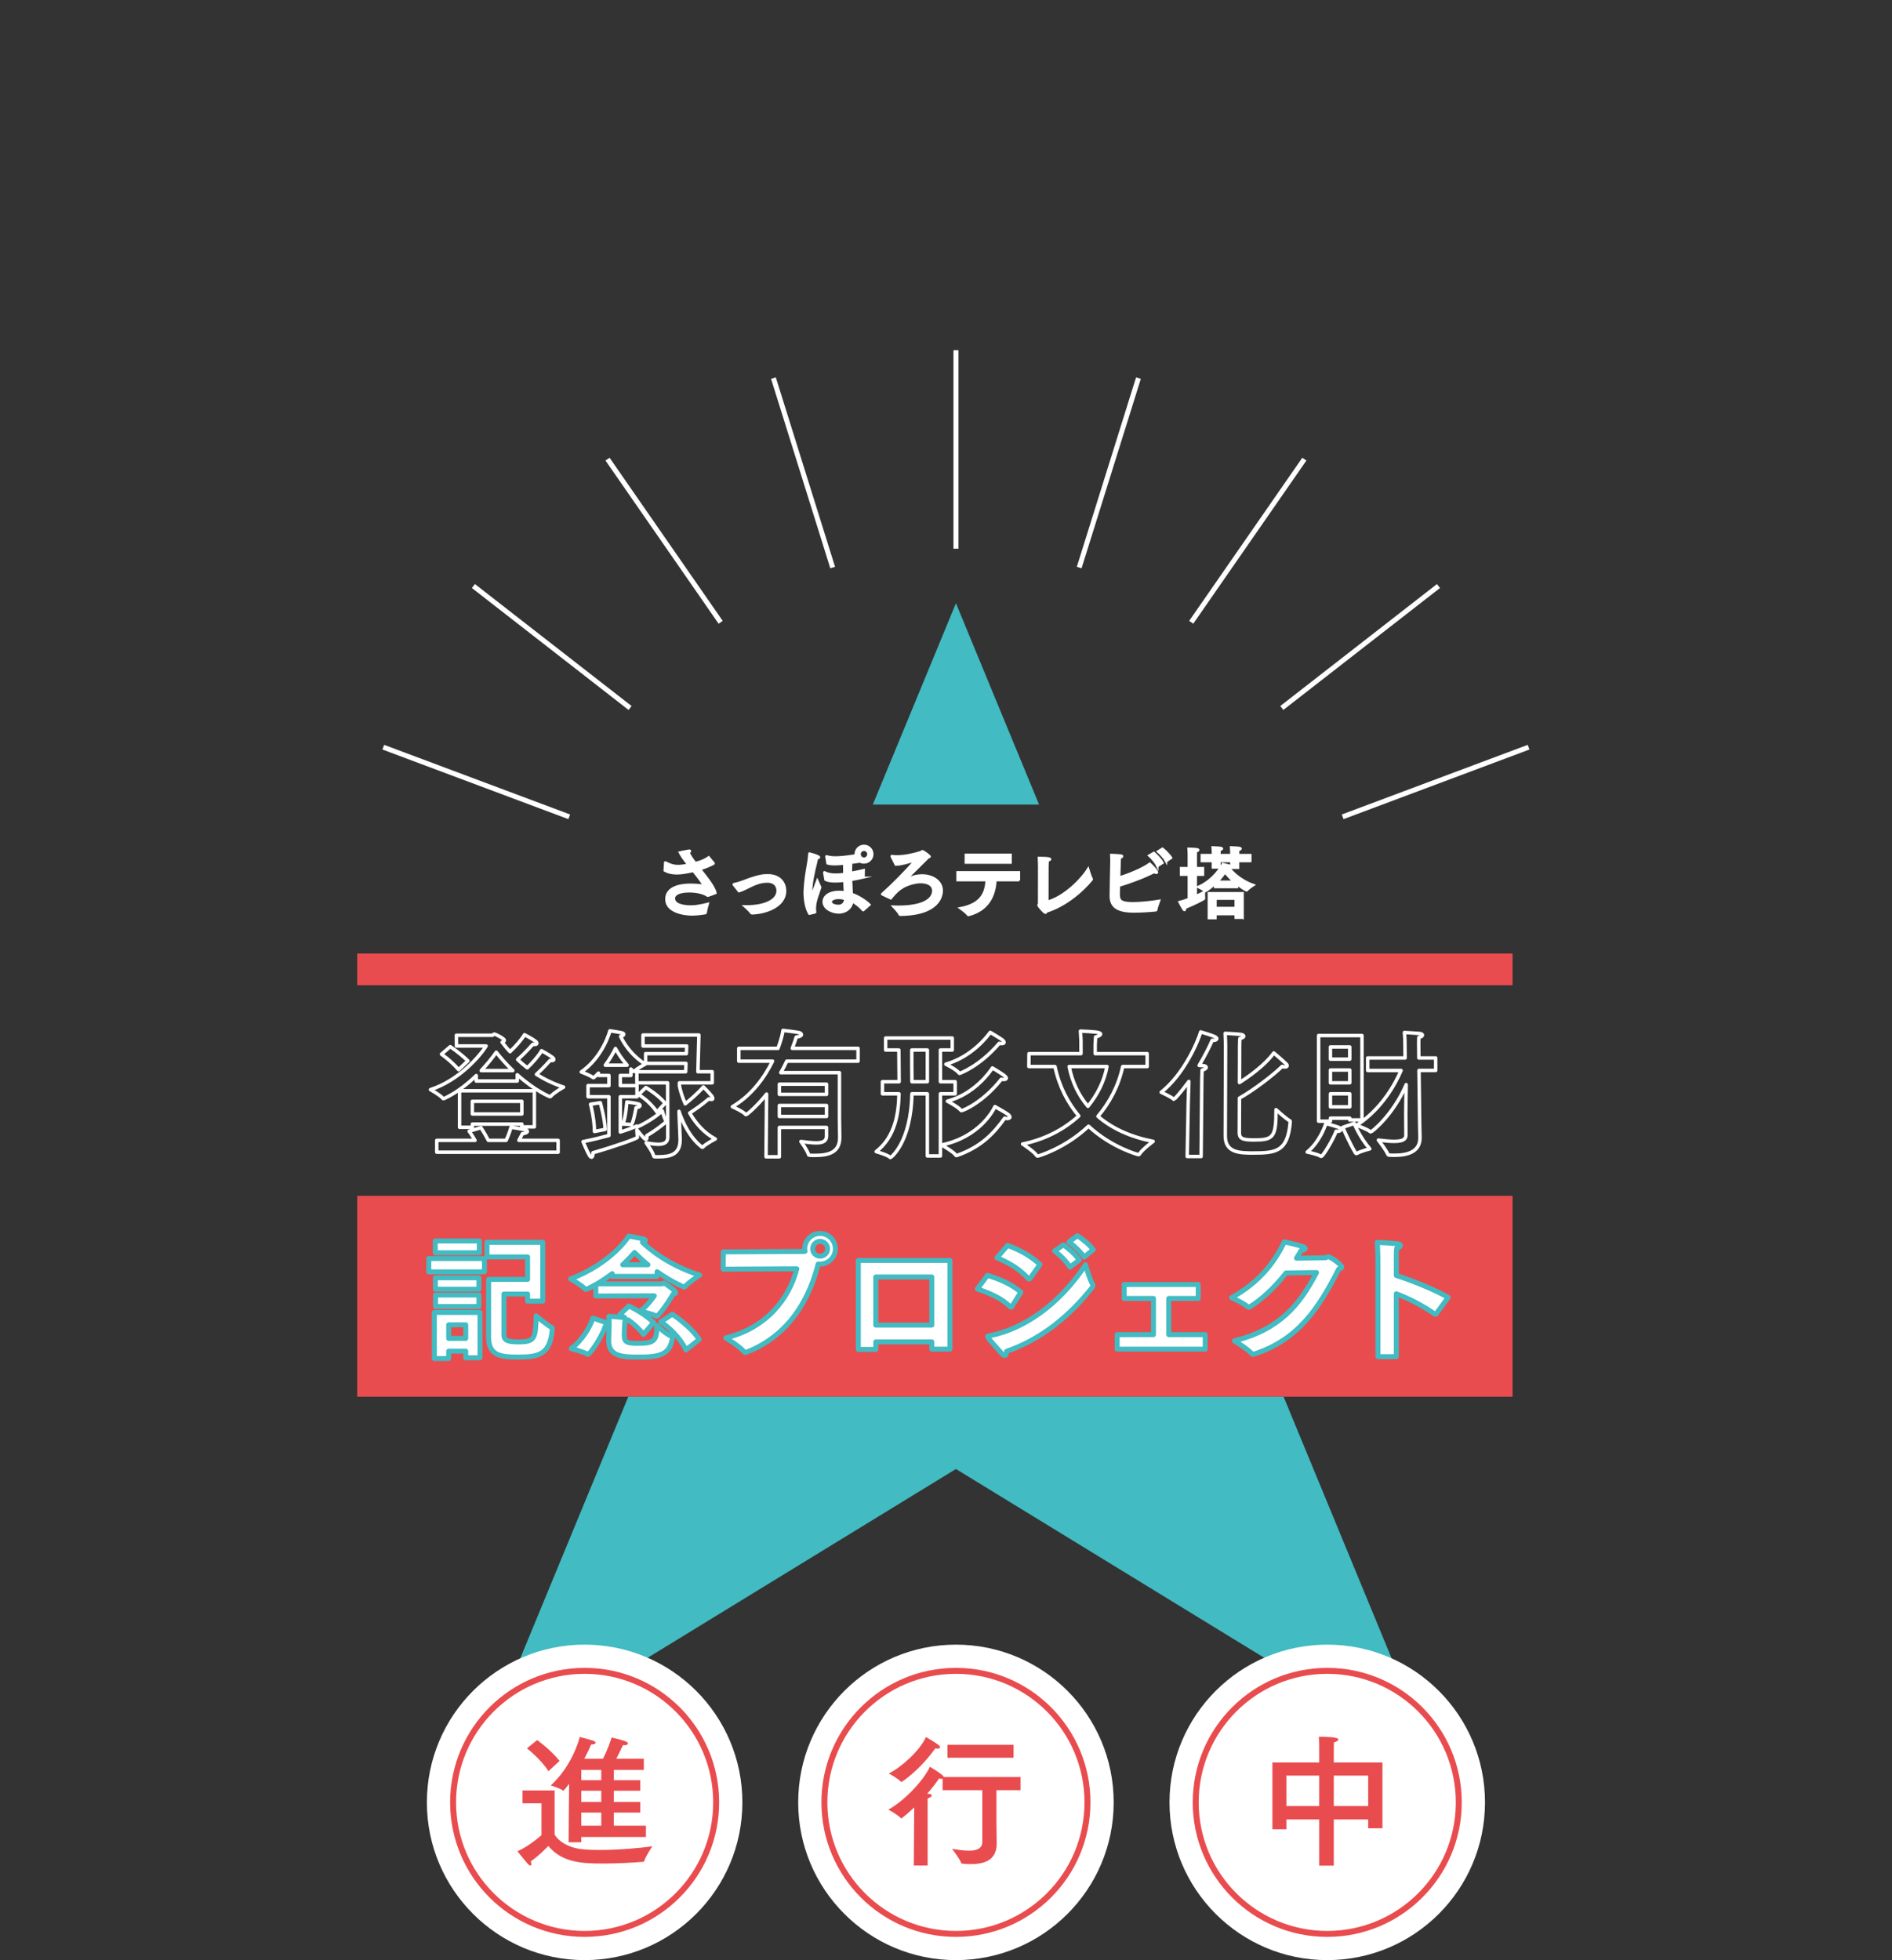 <?xml version="1.0" encoding="UTF-8"?>
<svg id="_レイヤー_6" data-name="レイヤー 6" xmlns="http://www.w3.org/2000/svg" viewBox="0 0 390 404.065">
  <rect x="0" y="0" width="390" height="404.065" fill="#333333" stroke="none"/>
  <g>
    <rect x="73.635" y="246.514" width="238.148" height="41.416" style="fill: #e94c4e;"/>
    <rect x="73.635" y="196.561" width="238.148" height="6.538" style="fill: #e94c4e;"/>
    <g>
      <path d="M147.145,177.949c.016.033.016.049.016.065q0,.017-.032.033c-.622.377-1.737.819-2.687,1.113l-.098.017c1.425,1.802,2.965,3.718,3.178,4.931,0,0-1.392.541-1.54.573-.033,0-.049.017-.082.017-.016,0-.033-.017-.066-.017-1.245-.884-3.423-.901-3.734-.901-1.867,0-3.145.475-3.145,1.425,0,1.18,1.622,1.638,3.62,1.622.917,0,2.195-.262,3.375-.557,0,0-.377,1.31-.442,1.884-.017.082-.033.115-.131.131-.836.148-1.933.262-2.752.262-1.671,0-5.307-.557-5.307-3.178,0-.524,0-3.03,5.111-3.03,1.097,0,2.342.164,2.391.164h.066c.032,0,.049,0,.049-.033,0-.344-1.507-2.228-2.048-2.883-1.147.246-2.294.492-3.325.492-.836,0-1.786-.131-2.589-.606l.099-1.671c0-.033.016-.065.049-.065.016,0,.032.016.049.016,1.015.508,1.687.737,2.572.737.327,0,.999-.033,2.064-.262-.738-.934-1.392-1.818-1.737-2.523,0,0,1.376-.311,1.884-.376.049,0,.082-.017.114-.017.147,0,.213.066.213.131,0,.082-.098.213-.295.312.229.573.721,1.31,1.327,2.097l.278-.066c1.295-.311,1.933-.737,2.507-1.114l1.048,1.278Z" style="fill: #fff; stroke: #fff; stroke-miterlimit: 10; stroke-width: .409px;"/>
      <path d="M151.275,182.47c-.049-.065-.082-.114-.082-.164,0-.049.049-.098.18-.114.557-.098,1.147-.279,1.753-.508,3.161-1.228,4.226-1.294,5.111-1.294,2.736,0,3.636,1.802,3.636,3.26,0,3.325-4.243,4.619-6.846,4.668-.066,0-.147-.017-.213-.098-.246-.393-1.179-1.261-1.392-1.442.196,0,.393.017.589.017,3.457,0,6.241-1.147,6.241-3.194,0-.18-.016-1.835-2.097-1.835-1.622,0-2.866.655-4.324,1.376-.508.246-.983.475-1.523.622l-1.032-1.294Z" style="fill: #fff; stroke: #fff; stroke-miterlimit: 10; stroke-width: .409px;"/>
      <path d="M167.322,182.552c-.049.426-.115.966-.115,1.474,0,.262.017.442.066.442s.114-.147.179-.344c.164-.426.901-2.408,1.016-2.687,0,0,.426.95.654,1.474-.13.409-.425,1.245-.654,1.933-.23.705-.459,1.523-.459,2.391,0,.23.016.459.049.705,0,.033.016.066.016.098,0,.049-.016.082-.098.098-.163.033-1.163.262-1.163.262-.622-.966-.983-2.768-.983-4.39,0-.196,0-.377.017-.573.23-3.718.852-5.471.933-7.339,0-.131,0-.196.066-.196.049,0,.098.016.179.049,0,0,1.851.475,1.851.77,0,.115-.196.196-.426.213-.246,1.212-.9,3.407-1.129,5.619ZM178.051,180.914c-.836.196-1.704.36-2.572.508.033.95.082,1.9.131,2.834,1.31.426,2.932,1.474,3.669,2.244l-1.295,1.147c-.032.033-.049.049-.065.049s-.033-.017-.049-.049c-.638-.77-1.507-1.393-2.162-1.77-.164,1.261-1.262,2.261-2.817,2.261-1.409,0-3.145-.819-3.145-2.244,0-1.147,1.179-2.08,3.21-2.08.393,0,.786.033,1.163.098-.049-.737-.081-1.507-.098-2.293-.671.082-1.294.114-1.867.114-.868,0-1.589-.098-2.032-.36l-.246-1.409v-.082c0-.082.017-.115.049-.115.033,0,.066.017.098.033.606.328,1.376.459,2.244.459.557,0,1.131-.05,1.737-.131-.016-.688-.016-1.376-.033-2.048-.721.082-1.343.115-1.867.115-.638,0-1.147-.049-1.573-.18-.016-.065-.23-1.425-.23-1.458,0-.049.017-.082.066-.082.016,0,.049,0,.081.016.475.148,1.065.23,1.769.23,1.081,0,2.458-.164,4.144-.426-.016-.066-.016-.131-.016-.213,0-.966.787-1.752,1.753-1.752s1.753.786,1.753,1.752c0,.967-.787,1.753-1.753,1.753-.295,0-.573-.066-.819-.196-.655.098-1.245.18-1.802.262-.016.671-.033,1.327-.033,1.982.901-.164,1.786-.36,2.638-.557l-.033,1.589ZM172.858,185.14c-.868,0-1.573.311-1.573.77,0,.655,1.163.802,1.507.802.77,0,1.326-.459,1.408-1.343-.41-.147-.885-.23-1.343-.23ZM177.232,176.082c0,.492.377.884.868.884.475,0,.868-.393.868-.884,0-.475-.393-.868-.868-.868-.491,0-.868.393-.868.868Z" style="fill: #fff; stroke: #fff; stroke-miterlimit: 10; stroke-width: .409px;"/>
      <path d="M183.801,176.622c-.032-.066-.049-.115-.049-.147,0-.033.017-.066.082-.066.033,0,.066.017.098.017.312.049.655.065.999.065,1.49,0,3.292-.376,4.865-.868.147-.049.18-.196.328-.196.23,0,1.556.983,1.556,1.147,0,.082-.098.147-.328.196-1.49,1.458-3.161,3.162-4.636,4.554-.049.049-.066.066-.066.082,0,0,0,.016.017.016.016,0,.065-.033.114-.065.983-.655,2.26-.934,3.292-.934,2.195,0,4.095,1.229,4.095,3.178,0,.868-.393,4.947-8.599,5.012-.082,0-.131,0-.164-.082-.196-.524-1.327-1.671-1.327-1.671.344.016.689.016,1.032.016,6.028,0,7.224-1.998,7.224-3.243,0-1.36-1.393-1.752-2.589-1.752-.377,0-.737.049-1.015.098-2.9.573-3.964,1.867-5.111,3.26l-1.72-.819c-.082-.033-.115-.066-.115-.098s.033-.066.082-.098c1.753-1.54,4.898-4.652,6.748-6.88-1.113.443-2.882.918-3.996.934l-.82-1.654Z" style="fill: #fff; stroke: #fff; stroke-miterlimit: 10; stroke-width: .409px;"/>
      <path d="M210.081,181.487h-4.849c-.147,2.949-1.376,6.094-5.553,7.175-.033.017-.066.017-.082.017-.033,0-.065-.017-.098-.066-.328-.491-1.622-1.409-1.622-1.409,4.488-.835,5.291-3.211,5.471-5.717h-6.012v-1.703h12.744v1.703ZM208.361,177.867h-9.321v-1.703h9.321v1.703Z" style="fill: #fff; stroke: #fff; stroke-miterlimit: 10; stroke-width: .409px;"/>
      <path d="M215.493,188.203c-.278,0-1.474-1.425-1.474-1.573,0-.131.131-.246.131-.393,0-1.474.017-7.617.017-7.617,0-.295-.017-1.212-.049-1.818,2.276,0,2.391.229,2.391.311,0,.114-.18.246-.508.327-.016.295-.049.803-.049,1.147,0,2.556-.016,6.454-.016,7.24,3.358-.934,6.896-4.39,8.37-6.781,0,0,.492,1.671.77,2.129.017.017.033.049.033.066,0,.033-.016.066-.049.098-1.556,1.965-5.193,5.34-9.337,6.601-.065.164-.131.262-.23.262Z" style="fill: #fff; stroke: #fff; stroke-miterlimit: 10; stroke-width: .409px;"/>
      <path d="M230.69,182.618c-.032.802-.049,1.376-.049,1.49,0,1.376.098,2.048,2.834,2.048,1.425,0,3.554-.18,5.503-.508,0,0-.524,1.376-.605,1.949-.017.049-.033.098-.115.098-1.408.147-3.177.246-4.521.246-3.554,0-4.816-1.097-4.816-3.243,0-1.229.131-6.929.131-6.929.016-.508,0-.95-.033-1.573.41,0,1.639.066,2.081.131.163.033.246.114.246.196,0,.115-.163.262-.475.311-.016.344-.032.688-.049,1.048-.016.934-.049,1.998-.082,2.965,1.998-.639,4.686-1.72,6.274-2.85.377.311,1.523,1.507,1.523,1.835,0,.098-.065.131-.18.131-.13,0-.311-.049-.491-.147-2.293,1.18-5.307,2.228-7.175,2.801ZM238.586,178.588c-.246-.557-1.064-1.638-1.753-2.228l1.016-.59c.507.426,1.457,1.376,1.834,2.113l-1.097.704ZM240.388,177.588c-.328-.622-1.163-1.573-1.753-2.064l.983-.622c.409.295,1.474,1.31,1.834,1.949l-1.064.737Z" style="fill: #fff; stroke: #fff; stroke-miterlimit: 10; stroke-width: .409px;"/>
      <path d="M246.531,178.915h1.49v1.442h-1.49v4.308c.754-.344,1.376-.655,1.687-.869,0,0-.016.311-.016.655,0,.278.016.589.049.753v.049c0,.131-2.244,1.245-3.948,1.933v.115c0,.246-.049.36-.147.36-.065,0-.163-.082-.262-.229-.247-.377-.82-1.507-.82-1.507.606-.147,1.278-.376,1.933-.622v-4.947h-1.606v-1.442h1.606v-2.817s0-.557-.049-1.18c0,0,1.278.033,1.72.099.23.033.361.114.361.213,0,.098-.131.212-.475.295-.033.328-.033.754-.033.754v2.637ZM255.032,182.912h-4.586v-.655c-1.113,1.016-2.014,1.507-2.032,1.507-.016,0-.032-.017-.065-.049-.279-.311-1.441-.869-1.441-.869,3.473-1.507,5.077-4.652,5.111-4.734.033.017,1.163.23,1.409.295.147.033.196.098.196.164,0,.082-.147.18-.361.18.606.819,2.261,2.67,5.193,3.686,0,0-1.081.688-1.408,1.114-.017.033-.049.049-.082.049-.016,0-.655-.262-1.933-1.245v.557ZM257.768,177.556h-2.523v1.376h-1.474v-1.376h-2.359v1.31h-1.441v-1.31h-2.293v-1.327h2.293v-.606s0-.475-.049-.983c0,0,1.343.049,1.704.115.196.033.311.114.311.196,0,.098-.147.213-.491.279-.033.278-.033.573-.033.573v.425h2.359v-.606s0-.475-.049-.983c0,0,1.392.049,1.753.115.196.033.295.114.295.196,0,.098-.147.213-.492.279-.032.278-.032.573-.032.573v.425h2.523v1.327ZM256.178,189.235h-1.506v-.753h-4.079v.819h-1.457v-5.209h7.043v5.144ZM250.593,185.304v1.835h4.079v-1.835h-4.079ZM254.262,181.717c-.77-.688-1.359-1.343-1.736-1.835-.377.524-.885,1.179-1.523,1.835h3.259Z" style="fill: #fff; stroke: #fff; stroke-miterlimit: 10; stroke-width: .409px;"/>
    </g>
    <g>
      <path d="M106.622,222.844h-8.454v-1.118c-1.92,1.863-4.242,3.64-6.62,4.729-.029.029-.058.029-.115.029s-.143-.029-.171-.086c-.459-.63-2.523-1.777-2.523-1.777,5.932-1.92,10.26-7.021,11.464-8.999h-6.105l-.028-2.207h7.451c.057,0,.23-.258.402-.258.114,0,2.035.917,2.035,1.29,0,.143-.143.287-.459.401.487.631,1.003,1.29,1.634,1.949,1.117-1.032,2.407-2.493,2.981-3.496,0,0,1.577.802,2.264,1.347.201.143.287.287.287.43s-.143.229-.459.229c-.086,0-.23,0-.373-.029,0,0-1.605,1.834-3.123,3.153.601.573,1.261,1.146,1.978,1.691,1.117-1.06,2.407-2.522,2.952-3.525,0,0,1.662.917,2.235,1.376.201.143.287.315.287.43,0,.143-.114.229-.401.229-.086,0-.23,0-.373-.029,0,0-1.375,1.576-2.808,2.866,1.634,1.031,3.496,1.948,5.589,2.636,0,0-1.978,1.117-2.637,1.891-.057.058-.086.086-.143.086-.086,0-3.038-1.204-6.763-4.528v1.29ZM115.048,237.517h-25.02v-2.436h7.881c-.601-1.089-1.203-1.891-1.203-1.891l2.436-.717s.831,1.261,1.518,2.608h3.668c.659-1.404,1.003-2.694,1.003-2.694,0,0,2.264.344,2.894.487.287.057.487.201.487.344,0,.201-.315.402-1.031.487-.086.143-.344.689-.717,1.376h8.082v2.436ZM94.528,220.494c-1.548-1.806-3.525-3.181-3.525-3.181l1.806-1.548s1.834,1.175,3.639,2.923l-1.92,1.806ZM110.147,232.301h-2.579v-.573h-10.203v.659h-2.636v-7.537h15.418v7.451ZM97.365,227.028v2.608h10.203v-2.608h-10.203ZM105.705,220.695c-1.376-1.319-2.522-2.637-3.411-3.783-.774,1.117-1.834,2.436-3.095,3.783h6.506Z" style="fill: none; stroke: #fff; stroke-linecap: round; stroke-linejoin: round; stroke-width: .718px;"/>
      <path d="M130.047,221.697h-2.178v2.092h3.439v2.293h-3.439v7.279c1.576-.487,2.751-.945,3.41-1.232v.229c2.637-1.203,4.414-2.607,5.245-3.353,0,0,.401,1.577.745,2.064.029.057.058.086.058.114,0,.057-.029.086-.086.143-1.318,1.089-2.494,1.948-3.926,2.78.028.143.028.287.028.372,0,.259-.057.402-.201.402-.201,0-.516-.316-1.863-1.978.029.515.058,1.175.115,1.49v.057c0,.23-4.557,1.862-9.171,3.181v.171c0,.487-.115.746-.316.746-.114,0-.258-.115-.401-.373-.516-.86-1.318-2.837-1.318-2.837,1.919-.373,3.753-.831,5.33-1.261v-7.995h-4.299v-2.293h4.299v-2.092h-2.149v-.487c-.287.315-.602.602-.918.888-.057.029-.085.057-.142.057-.029,0-.058,0-.086-.029-.545-.459-2.407-1.146-2.407-1.146,4.585-3.21,5.903-8.483,5.903-8.483,0,0,1.634.23,2.407.401.316.057.459.201.459.315,0,.172-.202.315-.659.43.544,1.175,1.978,3.725,5.072,5.731,0,0-1.72.888-2.235,1.462-.029.029-.057.057-.115.057-.028,0-.057-.029-.114-.057-.172-.143-.344-.287-.487-.459v1.318ZM123.742,227.315s.946,3.382,1.003,5.502l-2.207.43c0-2.58-.802-5.617-.802-5.617l2.006-.315ZM129.273,219.577c-1.06-1.204-1.863-2.436-2.407-3.439-.487,1.003-1.175,2.207-2.092,3.439h4.499ZM130.104,231.843h-.086c-.401-.115-1.605-.115-1.605-.115.573-1.432.803-4.556.803-4.556,0,0,1.548.172,2.378.401.201.057.344.172.344.315,0,.172-.201.372-.831.459-.086.573-.659,3.496-1.003,3.496ZM143.86,220.924h2.952v2.293h-6.763v.63c.172.86.544,2.207,1.204,3.697,1.003-.802,2.551-2.12,3.725-3.467,0,0,1.204,1.146,1.748,1.891.143.201.202.344.202.459,0,.143-.086.23-.259.23-.143,0-.315-.058-.544-.143-1.404,1.204-2.981,2.293-3.955,2.923,1.147,2.006,2.837,4.041,5.273,5.359,0,0-1.92.974-2.522,1.634-.057.057-.086.086-.143.086-.029,0-.086-.029-.114-.058-2.494-1.978-3.898-4.986-4.701-7.365l.143,3.553s.057,1.204.086,2.093v.229c0,3.038-2.035,3.497-4.471,3.497h-.745c-.114,0-.201-.057-.23-.172-.201-.859-1.548-2.693-1.548-2.693.717.114,1.663.287,2.465.287,1.089,0,1.978-.287,1.978-1.433,0-.889-.028-7.996-.028-11.234h-6.334v-2.293h10.06l.057-1.719h-8.311v-2.006h8.397l.057-1.577h-8.998v-2.264h11.52l-.201,7.566ZM135.406,229.235c-1.634-2.436-3.784-3.583-3.784-3.583l1.519-1.462s2.465,1.433,3.955,3.239l-1.691,1.806Z" style="fill: none; stroke: #fff; stroke-linecap: round; stroke-linejoin: round; stroke-width: .718px;"/>
      <path d="M176.876,218.746h-14.702c-.344.745-.745,1.548-1.233,2.378h12.094v9.315c0,.171.057,3.983.057,3.983v.086c0,3.095-2.378,3.668-5.101,3.668-.373,0-.746,0-1.119-.029-.114,0-.171-.028-.201-.114-.258-.917-1.576-2.722-1.576-2.722,1.204.143,2.263.287,3.123.287,1.319,0,2.15-.316,2.15-1.376v-1.805h-9.715v6.047h-2.751l.114-12.925c-1.891,2.407-4.041,4.242-4.242,4.242-.029,0-.057-.029-.086-.057-.658-.688-2.722-1.577-2.722-1.577,4.069-2.407,6.677-6.133,8.282-9.4h-6.964v-2.636h8.082c.658-1.777.974-3.153,1.031-3.697,0,0,2.579.287,3.325.459.258.058.487.23.487.401,0,.201-.287.43-1.089.516-.085.315-.344,1.147-.802,2.322h13.556v2.636ZM160.655,223.503v2.092h9.715v-2.092h-9.715ZM160.655,227.888v2.264h9.715v-2.264h-9.715Z" style="fill: none; stroke: #fff; stroke-linecap: round; stroke-linejoin: round; stroke-width: .718px;"/>
      <path d="M196.286,216.453h-2.437v6.534h3.038v2.493h-3.038v12.81h-2.694v-12.81h-3.18c-.202,10.174-4.385,13.154-4.414,13.154s-.057-.028-.086-.057c-.573-.544-2.865-1.175-2.865-1.175,3.983-3.124,4.613-7.967,4.7-11.922h-3.41v-2.493h3.439c0-1.433-.029-4.471-.057-6.534h-2.723v-2.465h13.728v2.465ZM187.947,216.453c0,2.035,0,5.044.029,6.534h3.18v-6.534h-3.209ZM197.289,238.176c-.057.029-.114.029-.142.029-.058,0-.086,0-.115-.058-.401-.688-2.952-2.121-2.952-2.121,7.737-1.605,10.632-7.049,11.005-7.909,0,0,1.834,1.003,2.579,1.519.345.258.516.459.516.63,0,.201-.258.316-.573.316-.171,0-.344-.029-.515-.086-2.293,3.238-4.93,5.96-9.802,7.68ZM197.805,221.268c-.057,0-.114-.029-.143-.086-.43-.688-2.694-1.806-2.694-1.806,5.331-1.519,8.54-5.703,9.143-6.563,0,0,1.719,1.003,2.378,1.462.344.258.487.459.487.602,0,.172-.201.258-.516.258-.142,0-.315,0-.487-.057-4.183,4.872-8.167,6.19-8.167,6.19ZM198.178,228.948c-.057,0-.115-.029-.143-.086-.487-.688-2.751-1.863-2.751-1.863,5.532-1.462,8.684-5.932,9.285-6.849,0,0,1.777,1.06,2.379,1.519.344.258.487.459.487.602,0,.172-.23.258-.545.258-.143,0-.315,0-.487-.058-3.725,4.729-7.824,6.477-8.225,6.477Z" style="fill: none; stroke: #fff; stroke-linecap: round; stroke-linejoin: round; stroke-width: .718px;"/>
      <path d="M236.466,219.863h-5.044c-.86,4.012-2.722,7.451-5.101,10.26,2.98,2.58,6.907,4.299,11.377,5.159,0,0-2.235,1.662-2.836,2.637-.058.085-.115.114-.172.114,0,0-5.445-1.375-10.317-5.875-4.786,4.557-10.345,6.162-10.46,6.162-.086,0-.143-.029-.202-.086-.515-.86-2.923-2.407-2.923-2.407,4.47-.888,8.483-2.952,11.578-5.789-2.264-2.723-4.041-6.076-4.901-10.174h-5.387l.028-2.665h10.718v-2.407s-.028-1.319-.114-2.236c2.694.115,4.155.201,4.155.602,0,.23-.487.488-1.031.602-.029.516-.086,1.376-.086,1.634v1.806h10.718v2.665ZM220.389,219.863c.63,3.21,1.948,5.932,3.869,8.197,1.948-2.379,3.353-5.159,3.926-8.197h-7.795Z" style="fill: none; stroke: #fff; stroke-linecap: round; stroke-linejoin: round; stroke-width: .718px;"/>
      <path d="M247.584,238.406h-2.866l.202-10.69c0-.545.085-2.809.143-4.786-1.777,2.436-3.01,3.697-3.067,3.697-.028,0-.057-.029-.086-.057-.573-.516-2.551-1.404-2.551-1.404,4.701-3.726,7.566-10.431,8.139-12.438,2.121.63,3.325,1.003,3.325,1.375,0,.201-.258.373-.717.373-.057,0-.143-.029-.23-.029-.544,1.289-1.49,3.152-2.693,5.187.401,0,.745.029.802.029.459.057.659.201.659.372,0,.201-.344.43-.86.573-.029.487-.057,1.863-.057,1.863l-.143,15.934ZM252.627,215.479s-.028-1.662-.085-2.465c0,0,2.378.115,3.295.23.315.057.544.201.544.372,0,.143-.23.344-.802.459-.029.43-.058.86-.058,1.605,0,1.318,0,4.299-.028,7.48,3.639-2.321,5.932-4.5,7.078-6.104,0,0,1.634,1.376,2.494,2.207.172.143.258.315.258.43,0,.143-.143.258-.43.258-.142,0-.344-.029-.601-.115-1.891,1.834-5.846,4.872-8.798,6.534-.029,3.812-.029,7.136-.029,7.251.057,1.117.774,1.375,2.981,1.375,4.012,0,4.585-.487,4.585-6.248,0,0,2.092,1.92,2.837,2.293.085.029.085.143.085.23-.487,6.047-2.836,6.42-7.565,6.42-2.866,0-5.818-.057-5.818-3.497l.057-18.713Z" style="fill: none; stroke: #fff; stroke-linecap: round; stroke-linejoin: round; stroke-width: .718px;"/>
      <path d="M272.351,238.377c-.029,0-.086,0-.115-.028-.688-.459-2.779-.86-2.779-.86,2.522-2.035,3.696-5.359,3.84-5.875,0,0,2.236.573,2.808.86.202.086.287.23.287.373,0,.171-.229.372-.658.372-.086,0-.201,0-.316-.028-.516,1.518-2.694,5.187-3.066,5.187ZM280.748,230.869h-2.523v-.373h-3.983v.63h-2.437v-17.654h8.942v17.396ZM274.242,215.823v2.522h3.983v-2.522h-3.983ZM274.242,220.58v2.636h3.983v-2.636h-3.983ZM274.242,225.481v2.694h3.983v-2.694h-3.983ZM279.142,231.584s1.089,2.78,3.21,5.245c0,0-1.92.487-2.665.946-.058.028-.086.028-.115.028-.057,0-.114-.057-.171-.143-1.347-2.235-2.608-5.273-2.608-5.273l2.349-.803ZM295.936,220.666h-3.439l.143,11.177c.029,1.375.057,2.436.057,2.636v.086c0,2.894-2.608,3.582-5.187,3.582-.373,0-.746,0-1.117-.028-.143,0-.259-.029-.316-.172-.373-.917-1.948-2.923-1.948-2.923,1.375.171,2.436.258,3.238.258,1.862,0,2.436-.458,2.436-1.29l-.028-4.384c0-1.462.057-4.041.085-6.018-2.693,6.305-7.107,9.744-7.278,9.744-.058,0-.086-.029-.143-.058-.659-.544-2.809-1.289-2.809-1.289,5.331-3.496,8.082-8.741,9.171-11.32h-6.878v-2.579h7.709l-.029-3.009c0-.888-.029-1.376-.114-2.236,0,0,2.551.143,3.152.201.373.029.573.172.573.344s-.23.372-.746.459c-.028.487-.028.917-.028,1.376l.028,2.866h3.468v2.579Z" style="fill: none; stroke: #fff; stroke-linecap: round; stroke-linejoin: round; stroke-width: .718px;"/>
    </g>
    <g>
      <polygon points="98.416 363.224 197.049 302.824 295.682 363.224 264.592 287.93 129.506 287.93 98.416 363.224" style="fill: #42bbc2;"/>
      <polygon points="197.049 124.352 179.91 165.86 214.188 165.86 197.049 124.352" style="fill: #42bbc2;"/>
    </g>
    <g>
      <path d="M88.388,259.445h11.469v2.743h-11.469v-2.743ZM89.525,270.554h9.418v9.336h-2.937v-1.357h-3.518v1.523h-2.964v-9.502ZM89.718,255.816h9.086v2.438h-9.086v-2.438ZM89.746,263.407h8.975v2.354h-8.975v-2.354ZM89.773,266.953h8.948v2.382h-8.948v-2.382ZM96.006,275.901v-2.798h-3.518v2.798h3.518ZM100.716,263.74h8.034v-4.626h-8.366v-3.02h11.497v12.133h-3.131v-1.468h-4.876v8.422c0,1.164.859,1.44,2.993,1.44,3.407,0,3.518-.693,3.656-5.346,0,0,2.466,2.05,3.213,2.382.028,0,.139.055.111.277-.416,5.236-2.66,5.818-7.037,5.818-3.352,0-6.095-.194-6.095-4.045v-11.967Z" style="fill: #fff; stroke: #42bbc2; stroke-linecap: round; stroke-linejoin: round; stroke-width: 1.026px;"/>
      <path d="M122.813,264.792c-.25.138-1.856,1.025-2.05,1.025-.055,0-.083-.028-.138-.083-.609-.721-2.993-2.106-2.993-2.106,8.2-3.103,11.83-8.505,11.968-8.81,0,0,2.41.416,3.103.609.193.056.333.194.333.305,0,.166-.166.305-.609.361,1.44,1.385,5.346,4.71,11.801,6.759,0,0-2.216,1.468-2.992,2.327-.083.083-.138.138-.222.138-.055,0-2.438-.969-5.569-3.158v.969h-9.253v-.581c-.941.721-1.994,1.44-3.13,2.106h13.436c.138,0,.222-.166.36-.166.222,0,2.438,1.635,2.438,1.966,0,.166-.222.305-.553.333,0,0-1.718,2.965-3.241,4.488-.056.055-.083.055-.111.055-.055,0-.083,0-.11-.028-.832-.498-3.269-.997-3.269-.997,1.773-1.468,2.853-3.185,2.853-3.185l-12.051.055v-2.382ZM125.445,273.02c0,.194-.305.36-.693.416-.969,2.77-3.241,5.762-3.574,5.762-.027,0-.055-.028-.082-.028-.887-.553-3.353-1.164-3.353-1.164,2.244-1.662,3.962-4.57,4.46-6.288,3.103,1.025,3.241,1.08,3.241,1.302ZM125.556,273.158v-.415c0-.388,0-.942-.056-1.385.278,0,2.272.138,3.297.277-.361-.222-.721-.443-1.053-.609l1.884-1.801c1.468.665,3.879,2.134,5.098,3.408l-2.078,2.438c-.832-1.109-1.967-2.134-3.131-2.965-.11.138-.36.277-.72.333-.028.249-.056.886-.056,1.08,0,0-.055.664-.055,1.552,0,1.357.111,1.855,2.715,1.855,3.296,0,3.989-.415,3.989-3.435v-.277s1.856,1.856,3.103,2.271c.083.028.138.083.138.166,0,.055-.028.083-.028.138-.47,3.519-2.714,3.962-6.953,3.962-3.158,0-6.178-.055-6.178-3.325v-.111l.083-3.158ZM133.562,260.72c-1.192-.97-2.134-1.884-2.77-2.522-.637.721-1.441,1.608-2.438,2.522h5.209ZM138.576,270.914c1.8,1.192,4.515,3.464,5.54,5.209l-2.715,2.161c-1.247-2.604-3.491-4.654-5.181-5.79l2.355-1.58Z" style="fill: #fff; stroke: #42bbc2; stroke-linecap: round; stroke-linejoin: round; stroke-width: 1.026px;"/>
      <path d="M149.091,258.06l16.706-.083c.055,0,.083,0,.138-.027-.028-.166-.055-.333-.055-.527,0-1.745,1.412-3.158,3.158-3.158,1.745,0,3.158,1.413,3.158,3.158,0,1.746-1.413,3.158-3.158,3.158h-.388c-2.632,10.333-8.505,15.792-14.821,18.174-.083.027-.138.055-.194.055-.082,0-.165-.028-.249-.138-.832-1.08-3.796-2.881-3.796-2.881,8.311-1.994,13.048-7.978,14.655-14.239l-15.181.083.027-3.574ZM169.038,258.947c.858,0,1.552-.665,1.552-1.524,0-.831-.694-1.523-1.552-1.523-.832,0-1.524.693-1.524,1.523,0,.859.693,1.524,1.524,1.524Z" style="fill: #fff; stroke: #42bbc2; stroke-linecap: round; stroke-linejoin: round; stroke-width: 1.026px;"/>
      <path d="M176.924,259.833h18.894v18.284h-3.74v-1.496h-11.552v1.552h-3.601v-18.339ZM192.077,273.158v-9.917h-11.552v9.917h11.552Z" style="fill: #fff; stroke: #42bbc2; stroke-linecap: round; stroke-linejoin: round; stroke-width: 1.026px;"/>
      <path d="M203.534,262.908c2.549.776,5.014,1.829,6.899,3.463l-1.856,2.965c-.055.083-.083.138-.166.138-.027,0-.083-.028-.138-.083-2.023-1.856-3.823-2.632-6.815-3.684l2.078-2.798ZM225.254,264.819c.055.083.055.166.055.223,0,.11-.028.193-.111.277-4.626,5.873-10.472,10.749-17.702,13.242,0,.526-.138.859-.388.859-.166,0-.36-.11-.581-.36-.637-.749-2.382-2.604-2.881-3.353-.055-.083-.083-.138-.083-.166,0-.11.138-.138.305-.165,8.92-1.746,15.819-8.422,19.891-14.655,0,0,.748,2.797,1.496,4.099ZM207.69,256.73c2.576.942,4.82,2.189,6.676,3.934l-2.05,2.881c-.083.083-.139.138-.194.138s-.083-.027-.138-.083c-1.801-1.994-3.879-3.241-6.483-4.322l2.189-2.549ZM219.186,256.62c.859.581,2.494,1.911,3.269,3.13l-1.911,1.468c-.582-1.052-2.078-2.549-3.158-3.325l1.8-1.274ZM222.096,254.736c.803.499,2.576,1.884,3.241,2.881l-1.856,1.523c-.665-.997-2.106-2.41-3.158-3.103l1.773-1.302Z" style="fill: #fff; stroke: #42bbc2; stroke-linecap: round; stroke-linejoin: round; stroke-width: 1.026px;"/>
      <path d="M230.285,275.125h7.48v-7.453h-6.039v-2.881h15.264v2.881h-6.068v7.453h7.508v2.992h-18.146v-2.992Z" style="fill: #fff; stroke: #42bbc2; stroke-linecap: round; stroke-linejoin: round; stroke-width: 1.026px;"/>
      <path d="M265.088,262.41c-2.549,3.268-5.236,5.624-7.535,7.036-.056.028-.083.056-.139.056-.055,0-.138-.028-.193-.083-.859-.831-3.353-1.911-3.353-1.911,5.597-3.131,8.727-7.037,10.888-11.525.97.25,3.241.776,3.768.97.361.138.527.277.527.388,0,.222-.388.387-.859.443-.305.526-.609,1.052-.942,1.579,2.853-.027,5.9-.083,5.956-.083.222-.027.332-.222.553-.222.527,0,2.826,1.69,2.826,2.134,0,.165-.194.305-.637.415-4.072,8.089-8.449,14.683-17.564,17.564-.055.028-.111.028-.138.028-.056,0-.111-.028-.166-.111-.887-1.024-3.629-2.687-3.629-2.687,9.281-2.327,13.491-7.424,16.926-14.073l-6.288.083Z" style="fill: #fff; stroke: #42bbc2; stroke-linecap: round; stroke-linejoin: round; stroke-width: 1.026px;"/>
      <path d="M284.028,259.556s-.028-2.216-.139-3.436c4.35.222,4.793.25,4.793.637,0,.194-.222.416-.776.554-.083.581-.083,1.302-.083,1.69v3.934c3.269,1.052,7.729,2.825,10.694,4.515l-2.494,3.408c-.028.055-.083.083-.138.083-.028,0-.083-.028-.138-.055-2.605-1.828-5.319-3.186-7.924-4.183v12.965h-3.795v-20.112Z" style="fill: #fff; stroke: #42bbc2; stroke-linecap: round; stroke-linejoin: round; stroke-width: 1.026px;"/>
    </g>
  </g>
  <circle cx="120.51" cy="371.548" r="32.517" style="fill: #fff;"/>
  <path d="M114.318,378.151c.795,1.442,2.825,2.678,5.268,3.002,1.089.147,2.472.205,3.972.205,3.707,0,8.181-.353,10.917-.765,0,0-1.412,2.09-1.677,3.031-.029.147-.147.176-.235.176-2.089.176-5.238.353-8.151.353-4.178,0-8.474-.088-11.388-3.619,0,0-1.795,1.913-3.619,3.178.088.206.118.383.118.53,0,.205-.059.324-.206.324-.117,0-.265-.089-.471-.295-.558-.588-2.177-2.648-2.177-2.648,2.531-1.119,4.943-3.325,4.943-3.325v-6.562h-3.914v-2.649h6.621v9.063ZM113.054,365.116c-1.619-2.531-4.443-4.709-4.443-4.709l2.118-1.706s2.649,1.883,4.62,4.296l-2.295,2.119ZM132.71,364.851h-6.18v2.119h5.444v2.177h-5.444v2.325h5.444v2.177h-5.444v2.707h6.621v2.325h-13.33v1.089h-2.619l.059-7.15c0-.295.03-2.885.059-4.914-.412.558-1.089,1.412-1.177,1.412-.03,0-.089,0-.118-.03-.559-.441-2.501-1.029-2.501-1.029,3.972-3.619,5.679-8.621,5.973-10.005.413.147,2.09.529,2.825.794.295.118.441.266.441.412,0,.177-.265.354-.824.354h-.088c-.088.235-.588,1.412-1.412,2.943h3.855c1-1.942,1.678-4.002,1.766-4.385,2.236.53,3.384.824,3.384,1.236,0,.176-.235.354-.707.354-.088,0-.205,0-.324-.03,0,0-.647,1.442-1.383,2.825h5.68v2.295ZM119.821,364.851v2.119h4.12v-2.119h-4.12ZM119.821,369.147v2.325h4.12v-2.325h-4.12ZM119.821,373.649v2.707h4.12v-2.707h-4.12Z" style="fill: #e94c4e;"/>
  <circle cx="197.049" cy="371.548" r="32.517" style="fill: #fff;"/>
  <path d="M210.369,369.029h-4.972v7.062c0,1.354.058,3.384.058,3.914,0,3.59-2.736,4.267-5.326,4.267-.588,0-1.177-.029-1.736-.088-.117,0-.235-.03-.265-.147-.206-.736-1.883-2.914-1.883-2.914.941.147,2.266.383,3.472.383,1.501,0,2.766-.383,2.766-1.795v-10.681h-8.181v-2.354c-.059,0-.147.029-.235.029-.146,0-.324-.029-.5-.088-.559.854-1.412,1.971-2.442,3.149h.295c.441.058.647.205.647.353,0,.206-.324.441-.854.618v13.83h-2.853l.088-11.977c-.883.824-1.737,1.59-2.531,2.178-.059.059-.088.088-.147.088-.029,0-.059-.029-.088-.059-.471-.588-2.56-1.765-2.56-1.765,3.266-1.766,7.267-6.003,8.562-8.828,0,0,1.59.941,2.442,1.619.235.205.383.353.412.5h15.831v2.707ZM185.799,367.352c-.029,0-.058-.029-.088-.058-.5-.589-2.501-1.707-2.501-1.707,2.531-1.236,6.444-4.738,7.65-7.504,0,0,1.707.942,2.502,1.56.294.206.412.412.412.53,0,.176-.206.294-.53.294-.147,0-.294-.029-.441-.059-3.325,4.62-6.916,6.945-7.004,6.945ZM208.928,362.349h-13.625v-2.678h13.625v2.678Z" style="fill: #e94c4e;"/>
  <circle cx="273.587" cy="371.548" r="32.517" style="fill: #fff;"/>
  <path d="M284.969,376.886h-2.943v-1.825h-7.092v9.534h-3.001v-9.534h-6.768v2.031h-2.884v-13.771h9.652v-3.266c0-.441,0-1.207-.089-2.031,3.826,0,4.032.383,4.032.559,0,.235-.442.53-.912.588-.03.559-.03,1.471-.03,1.471v2.678h10.035v13.566ZM265.165,366.028v6.268h6.768v-6.268h-6.768ZM274.934,366.028v6.268h7.092v-6.268h-7.092Z" style="fill: #e94c4e;"/>
  <circle cx="273.587" cy="371.548" r="27.114" style="fill: none; stroke: #e94c4e; stroke-miterlimit: 10; stroke-width: 1.229px;"/>
  <circle cx="197.049" cy="371.548" r="27.114" style="fill: none; stroke: #e94c4e; stroke-miterlimit: 10; stroke-width: 1.229px;"/>
  <circle cx="120.51" cy="371.548" r="27.114" style="fill: none; stroke: #e94c4e; stroke-miterlimit: 10; stroke-width: 1.229px;"/>
  <g>
    <line x1="197.049" y1="113.112" x2="197.049" y2="72.188" style="fill: none; stroke: #fff; stroke-miterlimit: 10; stroke-width: 1.025px;"/>
    <line x1="171.641" y1="116.993" x2="159.425" y2="77.934" style="fill: none; stroke: #fff; stroke-miterlimit: 10; stroke-width: 1.025px;"/>
    <line x1="148.549" y1="128.281" x2="125.231" y2="94.649" style="fill: none; stroke: #fff; stroke-miterlimit: 10; stroke-width: 1.025px;"/>
    <line x1="129.88" y1="145.947" x2="97.586" y2="120.808" style="fill: none; stroke: #fff; stroke-miterlimit: 10; stroke-width: 1.025px;"/>
    <line x1="117.335" y1="168.38" x2="79.01" y2="154.027" style="fill: none; stroke: #fff; stroke-miterlimit: 10; stroke-width: 1.025px;"/>
    <line x1="222.457" y1="116.993" x2="234.673" y2="77.934" style="fill: none; stroke: #fff; stroke-miterlimit: 10; stroke-width: 1.025px;"/>
    <line x1="245.548" y1="128.281" x2="268.866" y2="94.649" style="fill: none; stroke: #fff; stroke-miterlimit: 10; stroke-width: 1.025px;"/>
    <line x1="264.218" y1="145.947" x2="296.512" y2="120.808" style="fill: none; stroke: #fff; stroke-miterlimit: 10; stroke-width: 1.025px;"/>
    <line x1="276.763" y1="168.38" x2="315.088" y2="154.027" style="fill: none; stroke: #fff; stroke-miterlimit: 10; stroke-width: 1.025px;"/>
  </g>
</svg>